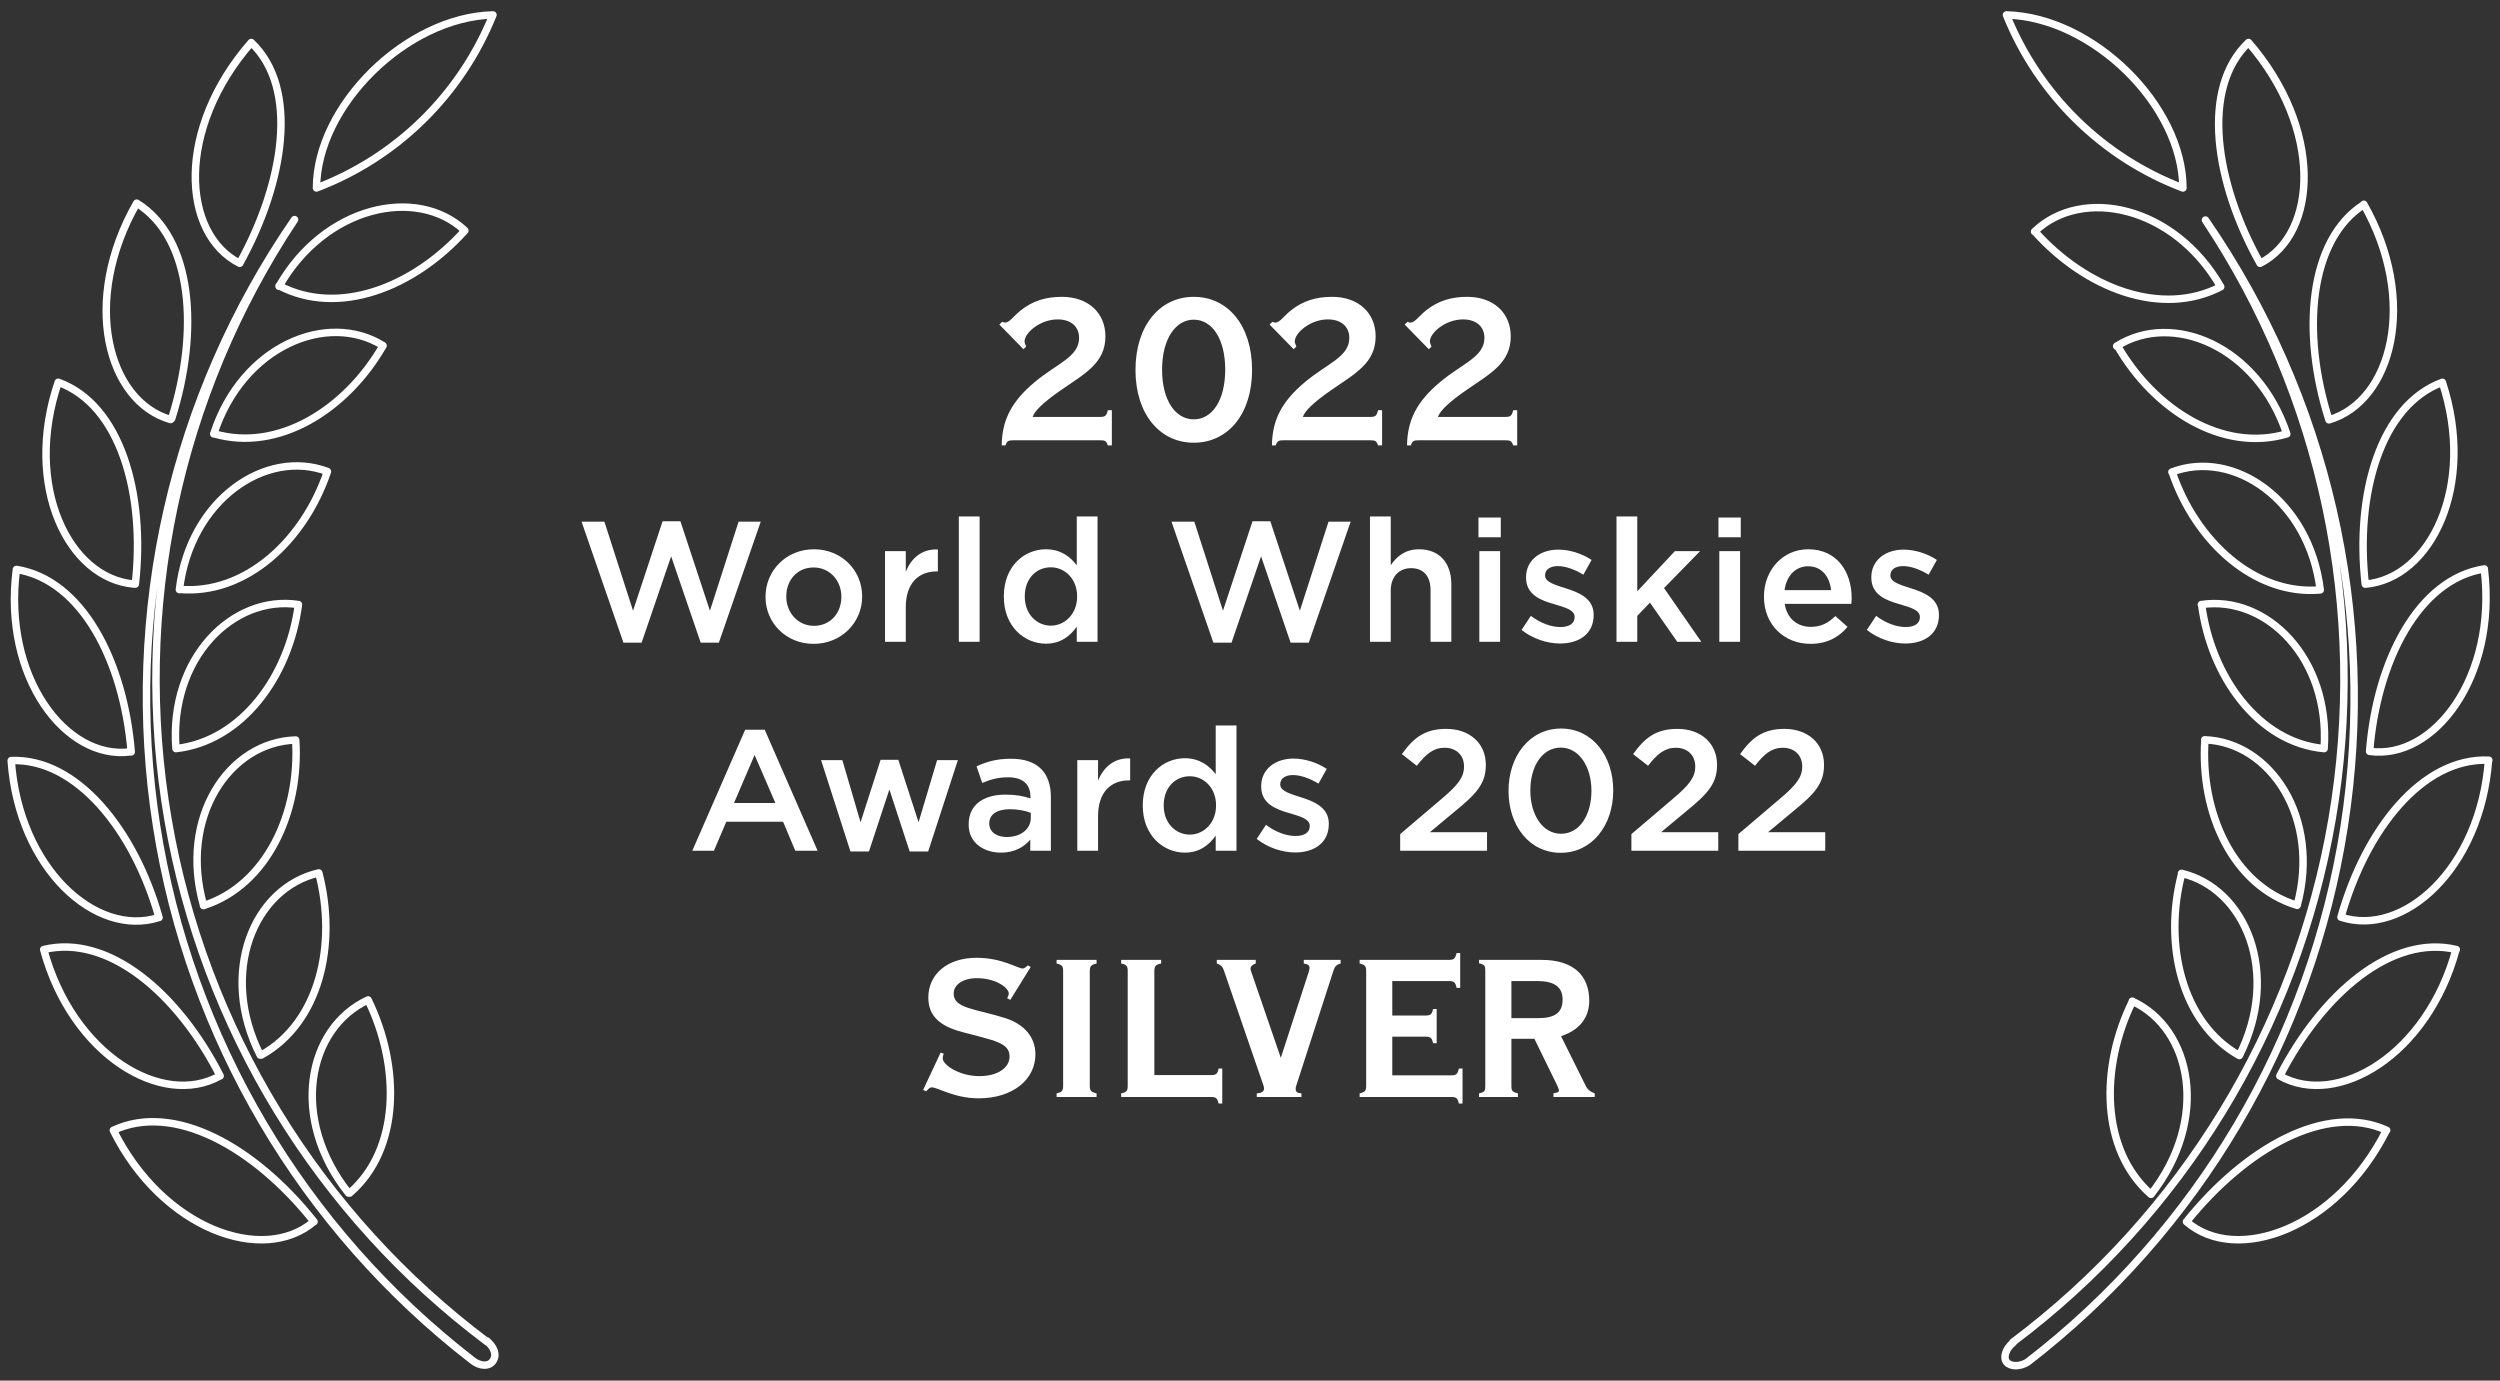 <svg width="335" height="185" viewBox="0 0 335 185" fill="none" xmlns="http://www.w3.org/2000/svg">
<rect x="0" y="0" width="335" height="185" fill="#333333" stroke="none"/>
<path d="M66.056 2C63.922 7.291 60.72 12.083 56.651 16.073C52.581 20.064 47.733 23.168 42.409 25.189C42.439 14.17 54.437 2.3 66.056 2ZM42.08 163.709C34.088 153.642 23.268 147.682 15.186 151.459C21.79 164.741 35.286 169.479 42.04 163.709H42.08ZM29.502 144.177C23.858 133.078 14.517 125.145 5.856 127.238C9.692 141.382 21.75 148.504 29.462 144.177H29.502ZM21.31 122.951C17.994 111.182 10.241 101.566 1.5 101.916C2.529 116.44 12.859 125.646 21.27 122.951H21.31ZM17.584 100.754C16.585 88.624 11.011 77.716 2.199 76.304C0.321 90.768 8.843 101.866 17.434 100.754H17.584ZM18.134 78.267C19.502 66.177 16.136 54.227 7.804 51.222C3.088 65.135 9.212 77.556 17.984 78.267H18.134ZM23.009 56.08C26.695 44.421 25.886 31.92 18.323 27.222C10.831 40.324 14.407 53.786 22.859 56.22L23.009 56.08ZM32.12 35.285C38.114 24.447 40.112 11.806 33.668 5.696C23.578 17.235 24.297 31.299 32.12 35.285ZM37.394 38.29C45.286 42.437 55.376 38.591 62.29 30.898C55.906 24.888 43.548 27.562 37.394 38.37V38.29ZM28.643 58.113C37.205 60.628 46.355 54.968 51.331 46.314C43.848 41.646 32.449 46.384 28.643 58.143V58.113ZM24.038 78.978C32.889 79.749 40.751 72.467 43.878 63.182C35.616 60.067 25.476 66.948 24.038 79.008V78.978ZM23.578 100.314C32.389 99.312 38.733 90.658 39.992 81.011C31.23 79.669 22.639 88.183 23.578 100.314ZM27.264 121.349C35.746 118.654 40.252 108.848 39.622 99.162C30.681 99.422 23.928 109.559 27.284 121.349H27.264ZM35.007 141.382C42.789 137.055 45.227 126.587 42.719 116.971C33.978 118.975 29.292 130.364 34.867 141.382H35.007ZM46.855 159.873C53.598 154.073 53.708 142.975 49.322 133.99C41.131 137.796 38.813 149.926 46.705 159.873H46.855ZM65.297 179.816C42.623 162.818 27.308 137.754 22.505 109.779C17.701 81.804 23.773 53.048 39.472 29.426C23.16 53.116 16.537 82.181 20.971 110.624C25.404 139.067 40.555 164.719 63.299 182.29C64.298 183.101 65.586 183.182 66.106 182.29C66.625 181.399 66.106 180.437 65.217 179.666L65.297 179.816ZM268.864 2C270.998 7.291 274.2 12.083 278.269 16.073C282.339 20.064 287.187 23.168 292.511 25.189C292.471 14.17 280.483 2.3 268.864 2ZM319.814 151.459C311.732 147.763 300.962 153.793 292.99 163.709C299.634 169.479 313.13 164.741 319.774 151.459H319.814ZM329.144 127.238C320.473 125.165 311.162 133.158 305.498 144.177C313.17 148.504 325.278 141.382 329.104 127.238H329.144ZM333.5 101.866C324.609 101.496 317.006 111.112 313.69 122.901C322.061 125.646 332.381 116.44 333.46 101.866H333.5ZM332.901 76.234C324.089 77.606 318.485 88.554 317.526 100.684C326.117 101.866 334.639 90.768 332.901 76.304V76.234ZM327.276 51.232C318.944 54.307 315.588 66.257 316.946 78.277C325.708 77.526 331.832 65.105 327.276 51.232ZM316.767 27.412C309.384 32.11 308.355 44.611 312.081 56.26C320.503 53.786 324.089 40.324 316.747 27.372L316.767 27.412ZM301.302 5.696C294.848 11.836 296.806 24.487 302.85 35.285C310.623 31.299 311.292 17.235 301.302 5.696ZM272.68 31.038C279.534 38.691 289.664 42.538 297.576 38.431C291.362 27.593 279.004 24.928 272.63 31.038H272.68ZM283.739 46.344C288.735 54.998 297.875 60.658 306.427 58.143C302.521 46.384 291.122 41.646 283.63 46.384L283.739 46.344ZM291.072 63.252C294.209 72.537 302.141 79.82 310.912 79.048C309.444 67.028 299.294 60.107 291.032 63.252H291.072ZM295.018 81.011C296.267 90.658 302.621 99.502 311.432 100.314C312.281 88.224 303.69 79.709 294.978 81.011H295.018ZM295.458 99.132C294.798 108.858 299.154 118.664 307.816 121.319C310.992 109.599 304.239 99.462 295.428 99.132H295.458ZM292.361 117.031C289.853 126.497 292.361 137.115 300.073 141.442C305.608 130.424 300.922 119.065 292.321 117.031H292.361ZM285.757 134.16C281.372 143.035 281.482 154.133 288.235 160.043C296.087 150.026 293.759 137.856 285.717 134.16H285.757ZM269.773 179.906C268.774 180.687 268.375 181.909 268.894 182.53C269.414 183.152 270.662 183.162 271.691 182.53C294.49 164.959 309.68 139.272 314.117 110.785C318.554 82.297 311.898 53.19 295.528 29.486C311.222 53.109 317.291 81.865 312.488 109.838C307.685 137.811 292.373 162.875 269.703 179.876L269.773 179.906Z" stroke="white" stroke-miterlimit="10" stroke-linejoin="round"/>
<path d="M134.229 59.684H134.733C134.949 59.036 135.201 59 135.813 59H147.405C148.017 59 148.233 59.036 148.449 59.684H148.989V54.968H148.449C148.269 55.724 148.089 55.868 147.405 55.868H138.369C138.657 55.004 139.917 53.852 142.077 52.34C145.353 50.072 148.125 48.668 148.125 45.068C148.125 41.936 145.821 39.776 142.293 39.776C140.133 39.776 138.369 40.316 136.749 41.612C135.777 42.404 135.273 43.232 134.661 43.232C134.589 43.232 134.481 43.196 134.301 43.124L133.905 43.484L137.145 46.796L137.505 46.436C137.397 46.148 137.289 45.968 137.289 45.752C137.289 44.6 139.377 42.8 141.717 42.8C143.517 42.8 144.597 43.772 144.597 45.284C144.597 47.84 141.609 48.704 138.621 51.224C135.669 53.708 134.265 56.156 134.229 59.684ZM152.155 49.568C152.155 55.472 155.395 59.324 159.967 59.324C164.539 59.324 167.779 55.508 167.779 49.568C167.779 43.628 164.539 39.776 159.967 39.776C155.395 39.776 152.155 43.664 152.155 49.568ZM155.719 49.532C155.719 45.428 157.519 42.836 159.967 42.836C162.415 42.836 164.179 45.392 164.179 49.532C164.179 53.672 162.415 56.192 159.967 56.192C157.519 56.192 155.719 53.672 155.719 49.532ZM170.44 59.684H170.944C171.16 59.036 171.412 59 172.024 59H183.616C184.228 59 184.444 59.036 184.66 59.684H185.2V54.968H184.66C184.48 55.724 184.3 55.868 183.616 55.868H174.58C174.868 55.004 176.128 53.852 178.288 52.34C181.564 50.072 184.336 48.668 184.336 45.068C184.336 41.936 182.032 39.776 178.504 39.776C176.344 39.776 174.58 40.316 172.96 41.612C171.988 42.404 171.484 43.232 170.872 43.232C170.8 43.232 170.692 43.196 170.512 43.124L170.116 43.484L173.356 46.796L173.716 46.436C173.608 46.148 173.5 45.968 173.5 45.752C173.5 44.6 175.588 42.8 177.928 42.8C179.728 42.8 180.808 43.772 180.808 45.284C180.808 47.84 177.82 48.704 174.832 51.224C171.88 53.708 170.476 56.156 170.44 59.684ZM188.545 59.684H189.049C189.265 59.036 189.517 59 190.129 59H201.721C202.333 59 202.549 59.036 202.765 59.684H203.305V54.968H202.765C202.585 55.724 202.405 55.868 201.721 55.868H192.685C192.973 55.004 194.233 53.852 196.393 52.34C199.669 50.072 202.441 48.668 202.441 45.068C202.441 41.936 200.137 39.776 196.609 39.776C194.449 39.776 192.685 40.316 191.065 41.612C190.093 42.404 189.589 43.232 188.977 43.232C188.905 43.232 188.797 43.196 188.617 43.124L188.221 43.484L191.461 46.796L191.821 46.436C191.713 46.148 191.605 45.968 191.605 45.752C191.605 44.6 193.693 42.8 196.033 42.8C197.833 42.8 198.913 43.772 198.913 45.284C198.913 47.84 195.925 48.704 192.937 51.224C189.985 53.708 188.581 56.156 188.545 59.684Z" fill="white"/>
<path d="M123.696 146.055L124.116 146.23C124.396 145.915 124.606 145.705 124.851 145.705C125.656 145.705 127.861 147.175 131.151 147.175C135.701 147.175 138.746 144.655 138.746 141.295C138.746 139.02 137.311 137.27 134.721 136.43C130.766 135.17 127.791 135.17 127.791 133.14C127.791 131.985 128.981 131.075 130.906 131.075C133.391 131.075 135.176 132.335 135.176 133.14C135.176 133.28 135.106 133.49 134.966 133.77L135.386 133.98L138.116 129.57L137.731 129.36C137.451 129.605 137.276 129.78 137.031 129.78C136.366 129.78 134.301 128.345 130.871 128.345C126.846 128.345 124.396 130.62 124.396 133.665C124.396 136.08 125.866 137.48 128.911 138.285C133.181 139.44 135.281 139.685 135.281 141.575C135.281 143.08 133.706 144.2 131.221 144.2C128.561 144.2 126.321 142.695 126.321 141.82C126.321 141.68 126.356 141.47 126.461 141.19L126.041 141.05L123.696 146.055ZM141.585 147H146.94V146.51C146.205 146.335 146.03 146.16 146.03 145.495V130.13C146.03 129.465 146.205 129.29 146.94 129.115V128.625H141.585V129.115C142.32 129.29 142.46 129.465 142.46 130.13V145.495C142.46 146.16 142.32 146.335 141.585 146.51V147ZM150.238 147H162.278C162.943 147 163.118 147.14 163.293 147.875H163.783V143.185H163.293C163.153 143.92 162.943 144.06 162.278 144.06H154.683V130.13C154.683 129.465 154.858 129.255 155.593 129.115V128.625H150.238V129.115C150.973 129.255 151.113 129.465 151.113 130.13V145.495C151.113 146.16 150.973 146.37 150.238 146.51V147ZM173.692 145.495L178.662 130.13C178.837 129.57 179.012 129.29 179.642 129.115V128.625H174.707V129.115C175.232 129.185 175.477 129.325 175.477 129.71C175.477 129.815 175.442 129.955 175.407 130.13L171.627 141.75L167.637 130.13C167.602 130.025 167.567 129.92 167.567 129.815C167.567 129.5 167.812 129.255 168.267 129.115V128.625H163.052V129.115C163.682 129.325 163.857 129.605 164.032 130.13L169.317 145.495C169.352 145.635 169.387 145.74 169.387 145.845C169.387 146.265 169.037 146.475 168.407 146.51V147H174.392V146.51C173.832 146.475 173.622 146.3 173.622 145.95C173.622 145.81 173.622 145.67 173.692 145.495ZM182.191 147H194.476C195.141 147 195.316 147.14 195.491 147.875H195.981V143.185H195.491C195.316 143.92 195.141 144.095 194.476 144.095H186.566V138.915H191.011C191.676 138.915 191.886 139.055 192.026 139.79H192.516V135.205H192.026C191.886 135.94 191.676 136.08 191.011 136.08H186.566V131.46H194.161C194.826 131.46 195.036 131.635 195.176 132.37H195.666V127.715H195.176C195.001 128.45 194.826 128.625 194.161 128.625H182.191V129.115C182.926 129.29 183.066 129.465 183.066 130.13V145.495C183.066 146.16 182.926 146.335 182.191 146.51V147ZM199.028 130.13V145.495C199.028 146.16 198.993 146.335 198.188 146.51V147H203.403V146.51C202.633 146.335 202.528 146.16 202.528 145.46V139.195H205.608L208.688 145.495C208.828 145.81 208.898 146.055 208.898 146.125C208.898 146.37 208.653 146.405 208.163 146.51V147H213.693V146.51C213.098 146.3 212.713 145.985 212.468 145.46L209.178 138.845C211.663 138.04 212.958 136.36 212.958 134.085C212.958 130.62 210.718 128.625 206.588 128.625H198.188V129.08C198.993 129.255 199.028 129.465 199.028 130.13ZM202.528 136.43V131.46H205.958C208.268 131.46 209.388 132.23 209.388 133.945C209.388 135.695 208.338 136.43 206.133 136.43H202.528Z" fill="white"/>
<path d="M83.54 86.115H85.978L89.934 74.546L93.89 86.115H96.328L101.94 69.9H98.973L95.132 81.837L91.176 69.854H88.784L84.828 81.837L80.987 69.9H77.928L83.54 86.115ZM109.019 86.276C112.768 86.276 115.528 83.401 115.528 79.951V79.905C115.528 76.432 112.791 73.603 109.065 73.603C105.339 73.603 102.579 76.478 102.579 79.951V79.997C102.579 83.447 105.316 86.276 109.019 86.276ZM109.065 83.861C106.903 83.861 105.362 82.067 105.362 79.951V79.905C105.362 77.789 106.788 76.041 109.019 76.041C111.204 76.041 112.745 77.812 112.745 79.951V79.997C112.745 82.09 111.319 83.861 109.065 83.861ZM118.592 86H121.375V81.377C121.375 78.157 123.077 76.57 125.515 76.57H125.676V73.626C123.537 73.534 122.134 74.776 121.375 76.593V73.856H118.592V86ZM128.484 86H131.267V69.21H128.484V86ZM140.148 86.253C142.126 86.253 143.391 85.241 144.288 83.976V86H147.071V69.21H144.288V75.742C143.414 74.615 142.149 73.603 140.148 73.603C137.25 73.603 134.513 75.88 134.513 79.905V79.951C134.513 83.976 137.296 86.253 140.148 86.253ZM140.815 83.838C138.929 83.838 137.319 82.297 137.319 79.951V79.905C137.319 77.49 138.906 76.018 140.815 76.018C142.678 76.018 144.334 77.559 144.334 79.905V79.951C144.334 82.274 142.678 83.838 140.815 83.838ZM162.59 86.115H165.028L168.984 74.546L172.94 86.115H175.378L180.99 69.9H178.023L174.182 81.837L170.226 69.854H167.834L163.878 81.837L160.037 69.9H156.978L162.59 86.115ZM183.576 86H186.359V79.146C186.359 77.26 187.486 76.133 189.096 76.133C190.752 76.133 191.695 77.214 191.695 79.1V86H194.478V78.272C194.478 75.443 192.891 73.603 190.154 73.603C188.268 73.603 187.141 74.592 186.359 75.742V69.21H183.576V86ZM198.115 71.993H201.105V69.348H198.115V71.993ZM198.23 86H201.013V73.856H198.23V86ZM209.043 86.23C211.573 86.23 213.551 84.965 213.551 82.412V82.366C213.551 80.181 211.55 79.376 209.779 78.824C208.353 78.364 207.042 77.996 207.042 77.122V77.076C207.042 76.363 207.663 75.857 208.744 75.857C209.756 75.857 210.998 76.294 212.171 77.007L213.275 75.029C211.987 74.178 210.331 73.649 208.813 73.649C206.398 73.649 204.489 75.052 204.489 77.352V77.398C204.489 79.721 206.49 80.457 208.284 80.963C209.71 81.4 210.998 81.722 210.998 82.665V82.711C210.998 83.516 210.308 84.022 209.112 84.022C207.87 84.022 206.444 83.516 205.133 82.527L203.891 84.413C205.409 85.609 207.318 86.23 209.043 86.23ZM216.61 86H219.393V82.527L221.095 80.756L224.752 86H227.972L222.981 78.801L227.811 73.856H224.43L219.393 79.238V69.21H216.61V86ZM230.272 71.993H233.262V69.348H230.272V71.993ZM230.387 86H233.17V73.856H230.387V86ZM242.603 86.276C244.834 86.276 246.421 85.379 247.571 83.999L245.938 82.55C244.972 83.493 244.006 83.999 242.649 83.999C240.855 83.999 239.452 82.895 239.153 80.917H248.077C248.1 80.641 248.123 80.388 248.123 80.135C248.123 76.639 246.168 73.603 242.304 73.603C238.831 73.603 236.37 76.455 236.37 79.928V79.974C236.37 83.723 239.084 86.276 242.603 86.276ZM239.13 79.077C239.383 77.191 240.579 75.88 242.281 75.88C244.121 75.88 245.179 77.283 245.363 79.077H239.13ZM255.311 86.23C257.841 86.23 259.819 84.965 259.819 82.412V82.366C259.819 80.181 257.818 79.376 256.047 78.824C254.621 78.364 253.31 77.996 253.31 77.122V77.076C253.31 76.363 253.931 75.857 255.012 75.857C256.024 75.857 257.266 76.294 258.439 77.007L259.543 75.029C258.255 74.178 256.599 73.649 255.081 73.649C252.666 73.649 250.757 75.052 250.757 77.352V77.398C250.757 79.721 252.758 80.457 254.552 80.963C255.978 81.4 257.266 81.722 257.266 82.665V82.711C257.266 83.516 256.576 84.022 255.38 84.022C254.138 84.022 252.712 83.516 251.401 82.527L250.159 84.413C251.677 85.609 253.586 86.23 255.311 86.23ZM92.768 114H95.666L97.322 110.113H104.935L106.568 114H109.558L102.474 97.785H99.852L92.768 114ZM98.357 107.606L101.117 101.166L103.9 107.606H98.357ZM113.957 114.092H116.441L119.178 105.789L121.892 114.092H124.376L128.355 101.856H125.572L123.088 110.182L120.374 101.81H118.005L115.314 110.182L112.876 101.856H110.024L113.957 114.092ZM140.817 114V106.801C140.817 103.558 139.069 101.672 135.481 101.672C133.503 101.672 132.192 102.086 130.858 102.684L131.617 104.915C132.721 104.455 133.733 104.156 135.09 104.156C137.022 104.156 138.08 105.076 138.08 106.755V106.985C137.137 106.686 136.194 106.479 134.722 106.479C131.893 106.479 129.8 107.767 129.8 110.458V110.504C129.8 112.942 131.824 114.253 134.124 114.253C135.964 114.253 137.229 113.494 138.057 112.505V114H140.817ZM138.126 109.607C138.126 111.125 136.746 112.16 134.906 112.16C133.595 112.16 132.56 111.516 132.56 110.366V110.32C132.56 109.147 133.595 108.434 135.343 108.434C136.424 108.434 137.413 108.641 138.126 108.917V109.607ZM144.357 114H147.14V109.377C147.14 106.157 148.842 104.57 151.28 104.57H151.441V101.626C149.302 101.534 147.899 102.776 147.14 104.593V101.856H144.357V114ZM158.765 114.253C160.743 114.253 162.008 113.241 162.905 111.976V114H165.688V97.21H162.905V103.742C162.031 102.615 160.766 101.603 158.765 101.603C155.867 101.603 153.13 103.88 153.13 107.905V107.951C153.13 111.976 155.913 114.253 158.765 114.253ZM159.432 111.838C157.546 111.838 155.936 110.297 155.936 107.951V107.905C155.936 105.49 157.523 104.018 159.432 104.018C161.295 104.018 162.951 105.559 162.951 107.905V107.951C162.951 110.274 161.295 111.838 159.432 111.838ZM173.552 114.23C176.082 114.23 178.06 112.965 178.06 110.412V110.366C178.06 108.181 176.059 107.376 174.288 106.824C172.862 106.364 171.551 105.996 171.551 105.122V105.076C171.551 104.363 172.172 103.857 173.253 103.857C174.265 103.857 175.507 104.294 176.68 105.007L177.784 103.029C176.496 102.178 174.84 101.649 173.322 101.649C170.907 101.649 168.998 103.052 168.998 105.352V105.398C168.998 107.721 170.999 108.457 172.793 108.963C174.219 109.4 175.507 109.722 175.507 110.665V110.711C175.507 111.516 174.817 112.022 173.621 112.022C172.379 112.022 170.953 111.516 169.642 110.527L168.4 112.413C169.918 113.609 171.827 114.23 173.552 114.23ZM187.624 114H199.262V111.516H191.603L194.915 108.756C197.767 106.433 199.101 105.053 199.101 102.523V102.477C199.101 99.602 196.939 97.67 193.788 97.67C190.913 97.67 189.395 98.889 187.854 101.051L189.855 102.615C191.097 101.005 192.109 100.2 193.581 100.2C195.053 100.2 196.18 101.12 196.18 102.707C196.18 104.156 195.375 105.191 193.167 107.054L187.624 111.769V114ZM209.135 114.276C213.367 114.276 216.173 110.55 216.173 105.95V105.904C216.173 101.304 213.39 97.624 209.181 97.624C204.949 97.624 202.143 101.35 202.143 105.95V105.996C202.143 110.596 204.903 114.276 209.135 114.276ZM209.181 111.723C206.674 111.723 205.064 109.124 205.064 105.95V105.904C205.064 102.707 206.651 100.177 209.135 100.177C211.619 100.177 213.252 102.776 213.252 105.95V105.996C213.252 109.17 211.688 111.723 209.181 111.723ZM218.608 114H230.246V111.516H222.587L225.899 108.756C228.751 106.433 230.085 105.053 230.085 102.523V102.477C230.085 99.602 227.923 97.67 224.772 97.67C221.897 97.67 220.379 98.889 218.838 101.051L220.839 102.615C222.081 101.005 223.093 100.2 224.565 100.2C226.037 100.2 227.164 101.12 227.164 102.707C227.164 104.156 226.359 105.191 224.151 107.054L218.608 111.769V114ZM232.943 114H244.581V111.516H236.922L240.234 108.756C243.086 106.433 244.42 105.053 244.42 102.523V102.477C244.42 99.602 242.258 97.67 239.107 97.67C236.232 97.67 234.714 98.889 233.173 101.051L235.174 102.615C236.416 101.005 237.428 100.2 238.9 100.2C240.372 100.2 241.499 101.12 241.499 102.707C241.499 104.156 240.694 105.191 238.486 107.054L232.943 111.769V114Z" fill="white"/>
</svg>
